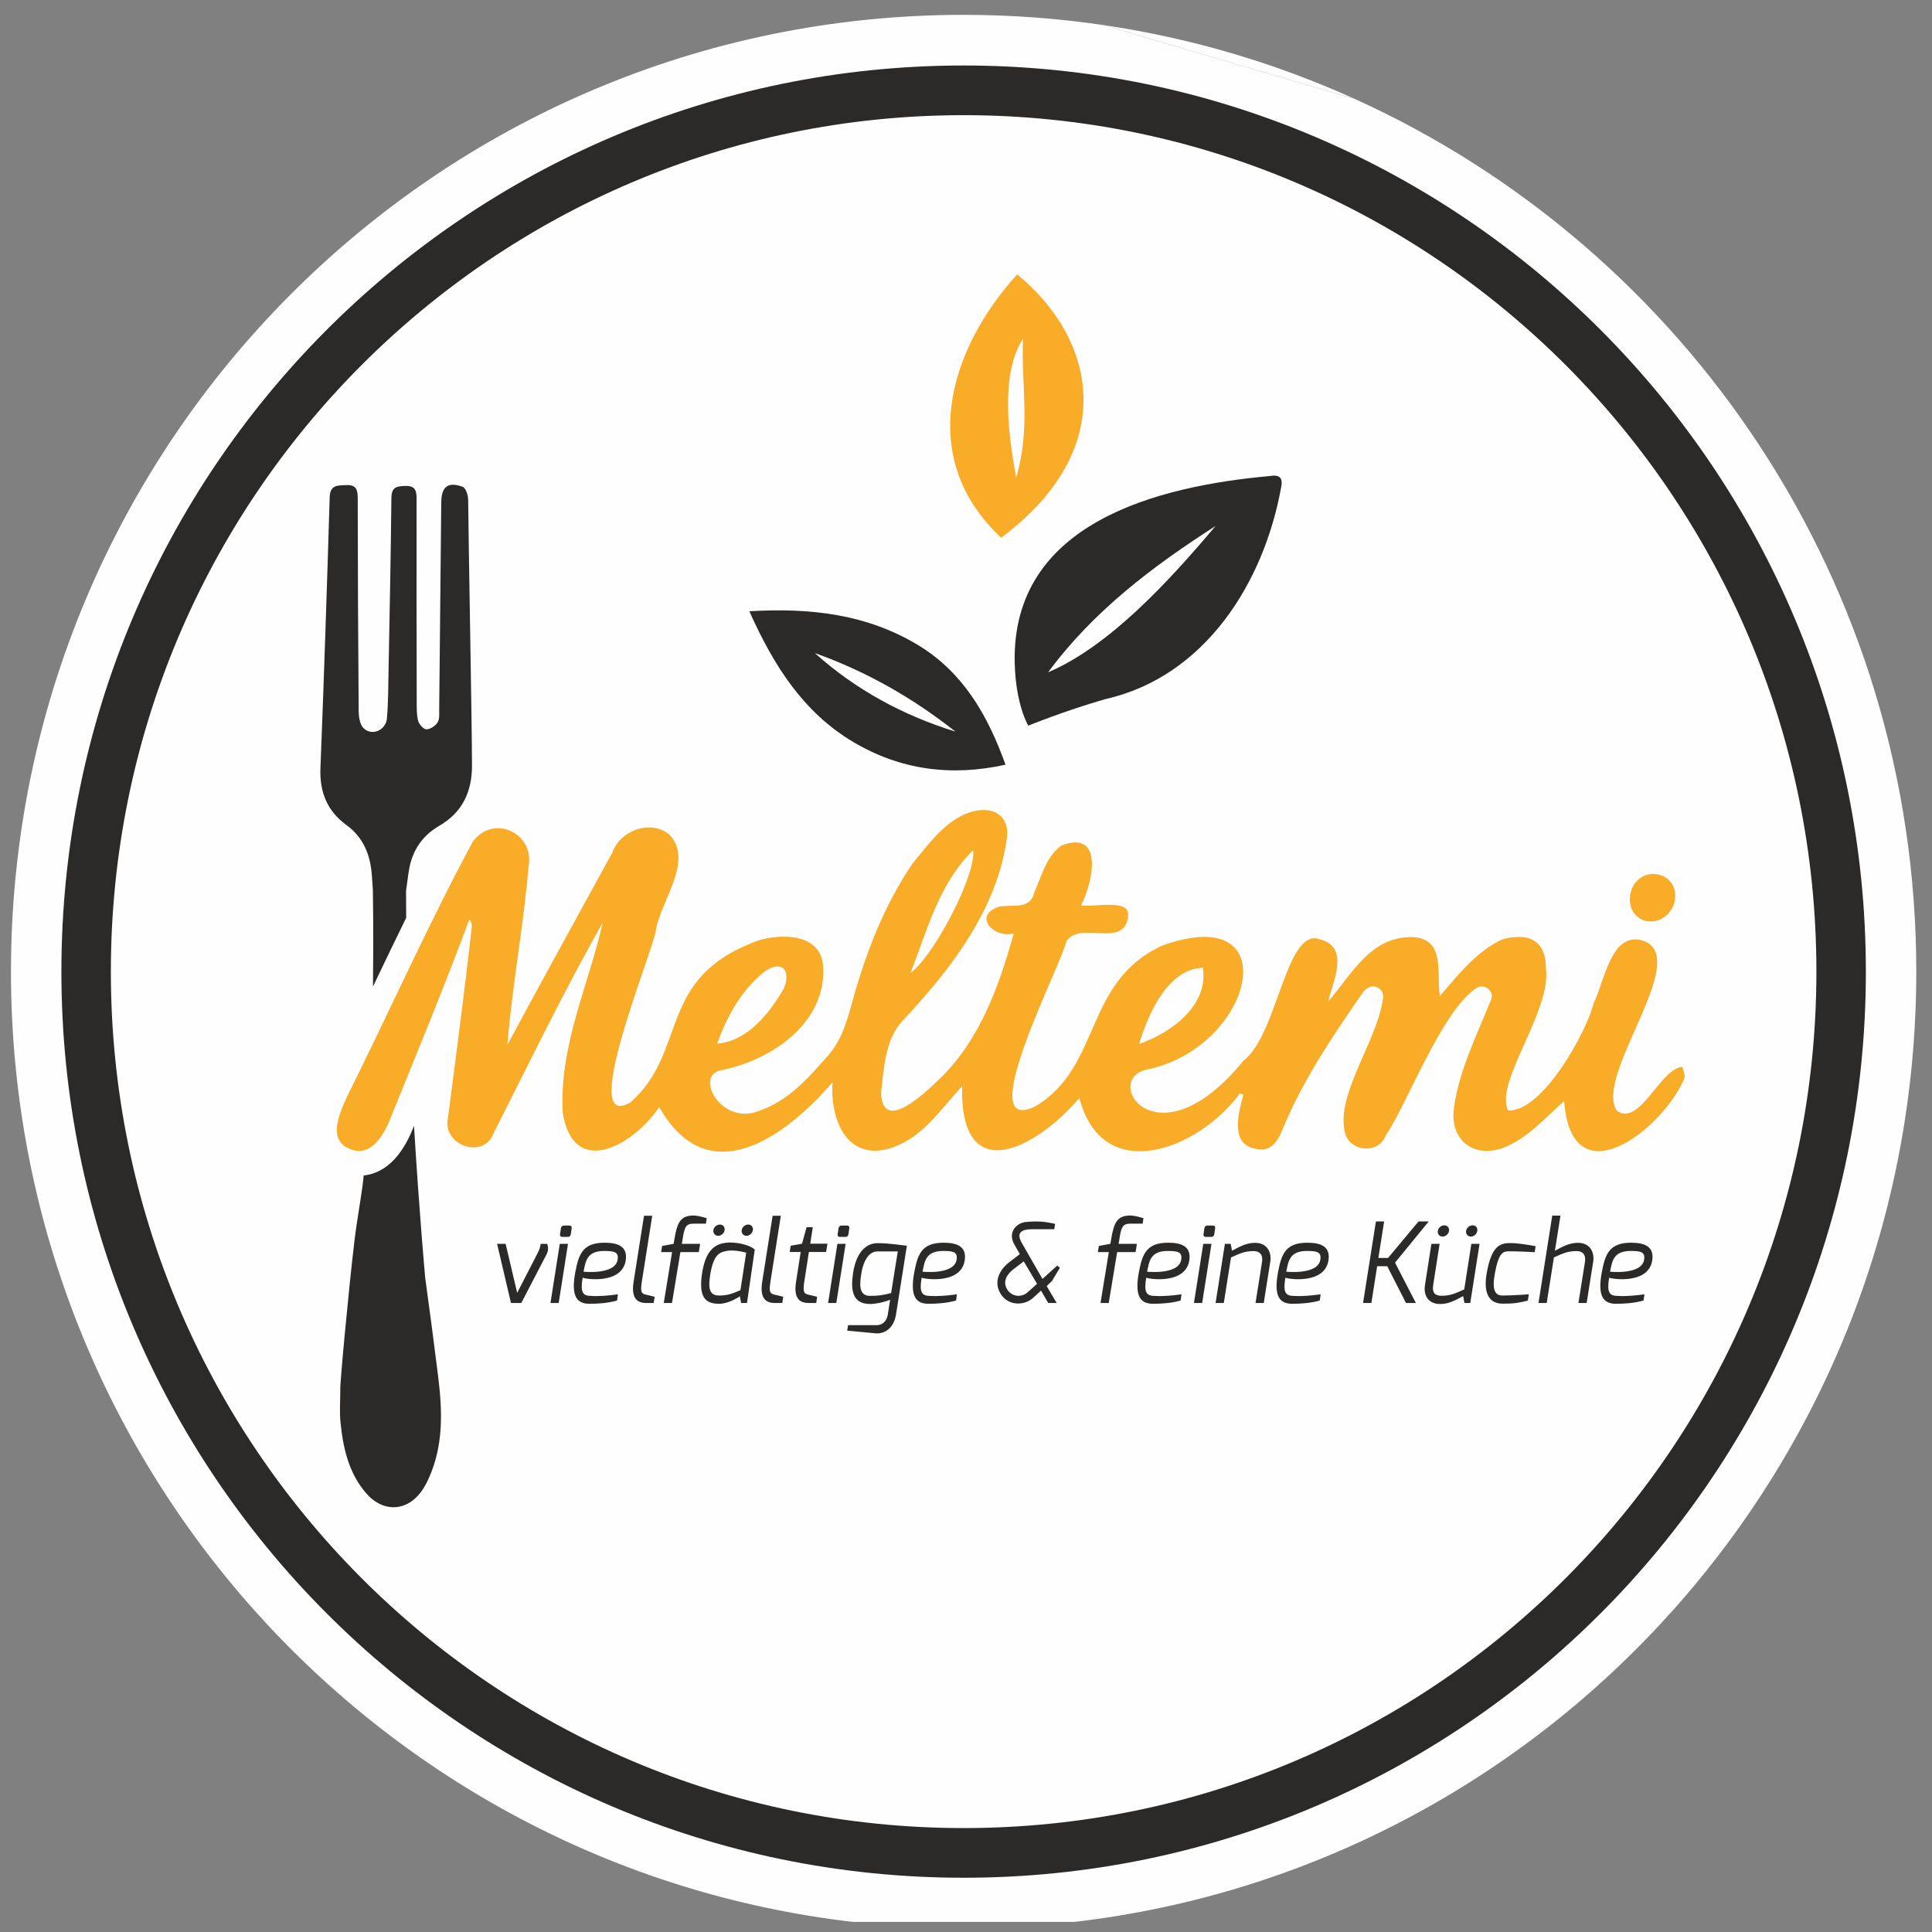 <?xml version="1.0" encoding="UTF-8"?>
<!DOCTYPE svg PUBLIC "-//W3C//DTD SVG 1.1//EN" "http://www.w3.org/Graphics/SVG/1.1/DTD/svg11.dtd">
<!-- Creator: CorelDRAW -->
<svg xmlns="http://www.w3.org/2000/svg" xml:space="preserve" width="50mm" height="50mm" version="1.1" style="shape-rendering:geometricPrecision; text-rendering:geometricPrecision; image-rendering:optimizeQuality; fill-rule:evenodd; clip-rule:evenodd"
viewBox="0 0 5000 5000"
 xmlns:xlink="http://www.w3.org/1999/xlink"
 xmlns:xodm="http://www.corel.com/coreldraw/odm/2003">
 <rect x="0" y="0" width="5000" height="5000" fill="#808080" stroke="none"/>
 <defs>
  <style type="text/css">
   <![CDATA[
    .fil0 {fill:#FEFEFE}
    .fil1 {fill:#2B2A29;fill-rule:nonzero}
    .fil2 {fill:#F8AC28;fill-rule:nonzero}
   ]]>
  </style>
 </defs>
 <g id="Layer_x0020_1">
  <g id="_1386690439584">
   <path class="fil0" d="M3507.3 256.62l-650.14 -191.49c228.42,33.88 446.63,99.22 650.14,191.49z"/>
   <path class="fil0" d="M3507.3 256.62l-650.14 -191.49c-118.56,-17.59 -239.87,-26.7 -363.3,-26.7 -1361.63,0 -2465.45,1108.61 -2465.45,2476.12 0,1269.97 952.03,2316.43 2178.39,2459.28l574.12 0c1226.37,-142.85 2178.4,-1189.31 2178.4,-2459.28 0,-1004.73 -595.85,-1869.7 -1452.02,-2257.93z"/>
   <path class="fil1" d="M2493.86 4731.02c-1218.87,0 -2206.95,-992.37 -2206.95,-2216.5 0,-1224.1 988.08,-2216.46 2206.95,-2216.46 1218.88,0 2206.98,992.36 2206.98,2216.46 0,1224.13 -988.1,2216.5 -2206.98,2216.5zm0 -4561.53c-1289.58,0 -2334.96,1049.92 -2334.96,2345.03 0,1295.15 1045.38,2345.07 2334.96,2345.07 1289.58,0 2335,-1049.92 2335,-2345.07 0,-1295.11 -1045.42,-2345.03 -2335,-2345.03z"/>
   <path class="fil2" d="M2518.42 2200.28c-89.54,87.95 -118.3,206.67 -162.03,317.75 62.46,-46.3 171.04,-256.61 162.03,-317.75zm429.5 501.48c83.39,-28.77 180.65,-100.09 164.92,-197.32 -91.39,3.91 -140.82,119.05 -164.92,197.32zm-1092.1 -0.74c79.11,-6.77 135.38,-78.08 172.95,-143.31 19.95,-50.49 -8.79,-74.76 -52.86,-41.03 -58.27,47.96 -93.12,111.27 -120.09,184.34zm2192.09 148.42c-49.86,44.29 -94.97,97.26 -158.19,121.28 -76.36,27.53 -137.24,-20.49 -127.25,-101.12 12.77,-97.63 58.13,-186.9 94.17,-277.44 0.68,-1.1 1.28,-2.21 1.83,-3.33 10.74,-22.9 -16.86,-45.62 -37.87,-31.64 -90.61,60.29 -179.91,303.08 -234.3,380.93 -16.37,46.31 -83.67,44.44 -102.92,1.66 -34.3,-99.19 81.82,-243.29 96.02,-357.52 2.55,-20.46 -18.26,-35.77 -36.76,-26.86 -5.83,2.78 -10.8,6.18 -14.01,10.81 -80.37,116.4 -160.33,233.39 -213.06,365.66 -18.21,38.41 -39.1,49.5 -72.49,39.65 -58.6,-14.48 -38.07,-92.66 -25.21,-137.83 -5.08,-2.43 -3.79,-1.82 -8.87,-4.27 -105.09,144.53 -354.72,243.54 -415.66,12.18 -112.14,131.63 -309.63,235.74 -303.34,-30.47 -55.44,58.85 -98.11,127.82 -176.4,157.22 -116.67,42.55 -165.94,-63.62 -159.02,-167.37 -122.52,142.3 -322.21,287.69 -448.58,63.93 -64.17,97.1 -221.87,188.99 -249.6,14.78 -9.67,-172.55 66.09,-327.13 103.27,-491.6 -100.94,177.76 -189.58,362.07 -282.06,544.36 -23.89,66.13 -125.27,35.63 -119.46,-30.81 21.73,-167.04 43.94,-334.25 62.75,-501.78 0.72,-6.01 0.11,-12.22 -6.37,-20.3 -65.6,177.03 -138.01,351.37 -208.88,526.3 -17.41,39.27 -49.43,88.25 -98.59,68.06 -60.46,-21.51 -28.83,-91.78 -10.21,-133.15 109.73,-220.17 210.26,-446.18 326.69,-662.5 53.47,-72.81 160.61,-21.95 144.41,63.95 -12.99,155.29 -42.26,305.6 -54.76,461.85 89.25,-166.57 180.96,-331.81 271.6,-497.59 20.16,-57.82 100.92,-87.72 149.47,-44.89 59.89,68.01 -23.39,168.86 -36.52,244.06 -4.64,49.97 -204.41,526.27 -66.62,447.81 152.65,-134.3 64.83,-324.07 333.11,-420.04 61.45,-18.15 162.28,-16.96 166.16,69.47 7.91,147.21 -138.45,243.13 -267.18,267.54 -66.37,16.84 6.51,145.05 102.78,103.77 75.84,-26.39 125.68,-84.25 176.75,-142.08 37.05,-41.95 49.95,-92.64 64.2,-143.79 34.83,-125.01 81.62,-245.44 154.25,-353.08 45.28,-54.33 95.39,-126.97 170.63,-138.11 47.31,-6.18 78.95,19.99 74.55,67.67 -23.8,187.12 -145.86,344.01 -271.24,477.79 -44.92,48.76 -47.2,121.84 -54.95,184.56 3.11,111.96 120.66,-5.55 156.33,-39.69 101.68,-101.46 149.85,-238.77 187.08,-371.64 -50.11,13.04 -106.46,-43.47 -40.94,-68.61 35.36,-8.83 82.04,10.2 93.96,-37.13 18.9,-42.22 31.14,-94.5 70.71,-122.17 109.95,-41.2 81.83,94.15 50.36,155.24 32.65,5.9 125.69,-18.56 121.89,25.73 -0.84,23.85 -14.49,43.55 -41.16,45.28 -38,6.57 -94.21,-15 -119.06,22.59 -9.23,53.94 -246.72,507.32 -80.32,426.61 172.69,-102.04 124.42,-320.99 327.75,-415.75 329.74,-119.93 238.08,265.97 -41.07,320.82 -114.76,28.74 30.26,249.33 252.9,-23.99 88.22,-66.55 109.68,-348.06 197.87,-313.26 76.26,19.83 35.04,104.66 20.38,161.49 63.65,-74.29 109.7,-168 216.79,-167.64 88.89,3.5 62.72,91.75 72.79,152.51 46.75,-53.95 96.72,-117.65 162.71,-146.94 63.67,-16.22 111.4,-1.02 111.89,76.69 13.76,110.51 -134.5,295.04 -98,366.68 87.93,4.11 201.8,-199.77 221.71,-278.76 27.02,-53.52 44.12,-181.74 122.83,-162.02 140.01,37.76 -126.62,352.2 -62.53,442.16 60.44,39.44 111.02,-110.4 169.4,-114.61 1.62,10.72 8.29,24.43 4.06,31.74 -58.1,133.31 -291.42,312.82 -310.6,56.95z"/>
   <path class="fil1" d="M2712.51 1739.94c158.82,-67.71 313.55,-236.48 433.39,-378.71 -162.89,104.55 -316.2,220.05 -433.39,378.71zm-86.47 -24.22c-8.43,-363.42 370.81,-457.6 660.04,-483.75 24.61,-4.1 34.6,3.65 29.63,28.55 -44.65,247.65 -197.05,490.64 -455.33,548.86 -106.38,30.58 -199.22,68.69 -199.22,68.69 0,0 -32.6,-53.97 -35.12,-162.35z"/>
   <path class="fil2" d="M2629.73 1235.83c38.72,-129.59 12.47,-237.97 17.93,-359.65 -58.98,92.03 -38.66,245.03 -17.93,359.65zm-38.63 155.78c-218.58,-203.49 -138.13,-483.74 41.32,-681.5 203.07,165.71 268.23,450.29 -41.32,681.5z"/>
   <path class="fil1" d="M2472.73 1893.43c-110.72,-87.39 -231.37,-156.12 -363.92,-203.28 106.04,95.26 228.46,161.27 363.92,203.28zm-533.43 -311.47c159.37,-9.59 306.39,7.97 438.77,88.83 114.9,70.21 178.55,180.91 224.18,308.27 -142.29,31.3 -273.14,12.93 -393.9,-58.72 -129.47,-76.83 -206.14,-197.9 -269.05,-338.38z"/>
   <path class="fil1" d="M896.24 2134.94c46.22,33.7 63.19,80.33 66.51,135.38 0.71,11.69 1.53,23.38 2.36,35.07l-0.09 0c0,0 1.96,105.85 0.28,247.68 28.12,-58.77 56.68,-118.28 85.9,-177.82 -0.23,-23.47 -0.34,-46.77 -0.31,-69.86l-0.03 0c2.09,-14.26 4.1,-28.54 5.88,-42.83 7.08,-56.17 32.05,-97.57 81.04,-126 58.87,-34.17 83.86,-87.98 83.74,-155.04 -0.16,-112.13 -8.92,-571.33 -9.94,-688.76 -0.11,-11.42 -6.31,-30.01 -14.19,-32.93 -37.92,-13.98 -55.01,-0.33 -55.42,40.21 -1.78,178.38 -3.42,356.72 -5.32,535.07 -0.14,11.64 1.43,25.4 -4.03,34.28 -5.58,9.04 -18.71,17.78 -28.84,18.14 -7.16,0.28 -18.79,-12.49 -21.39,-21.48 -4.31,-15 -3.85,-31.66 -3.9,-47.62 -0.41,-176.23 -0.77,-352.45 -0.38,-528.68 0.05,-22.42 -5.14,-32.96 -30.4,-32.18 -23.07,0.72 -34.52,4.47 -34.79,31.58 -1.46,149.47 -4.59,298.91 -7.39,448.39 -0.77,40.53 -0.58,81.24 -4.17,121.56 -2.84,31.61 -39.9,46.75 -61.05,24.74 -9.3,-9.65 -11.94,-28.93 -12.05,-43.88 -1.54,-183.7 -2.23,-367.39 -2.47,-551.09 -0.03,-21.65 -4.15,-34.75 -29.77,-33.45 -22.27,1.1 -41.77,-1.24 -42.78,31.52 -7.08,233.72 -14.69,467.39 -23.92,701.03 -2.44,61.86 17.49,110.9 66.92,146.97z"/>
   <path class="fil1" d="M1100.17 3305.09c0,0 0.06,-0.03 0.06,-0.03 0,0 -15.21,-166.13 -28.78,-391.55 -2.19,5.48 -4.44,11 -6.7,16.48l-0.79 1.91c-36.61,82.62 -84.91,106.34 -122.64,110.2 -1.15,10.51 -2.36,20.82 -3.65,30.86 -6.23,45.39 -14.66,90.52 -20.1,135.99 -15.43,129.03 -39.43,387.85 -36.85,388.13 0,27.75 -2.28,55.71 0.44,83.18 6.59,66.45 20.78,130.91 65.84,183.53 44.93,52.47 108.77,48.5 146.88,-8.83 6.43,-9.71 11.76,-20.27 16.51,-30.92 37.65,-84.3 34.52,-172.88 23.61,-261.18 -10.59,-86.02 -22.04,-171.92 -33.83,-257.77z"/>
   <path class="fil1" d="M1308.59 3219.02l29.85 126.88 53.44 -103.8c3.7,-7.81 5.74,-12.41 7.44,-23.08l16.94 0c3.16,9.51 2.89,17.59 -1.43,26.53l-65.76 126.61 -26.69 0 -35.89 -153.14 22.1 0z"/>
   <path class="fil1" d="M1451.6 3178.93c0.58,-4.33 3.44,-7.2 8.05,-7.2l14.33 0c4.31,0 6.05,3.15 5.47,7.2l-2.28 15.58c-0.57,4.31 -3.76,6.62 -7.77,6.62l-14.36 0c-4.01,0 -6.32,-2.59 -5.74,-6.62l2.3 -15.58zm-2.88 40.1l21.25 0 -24.1 153.11 -21.25 0 24.1 -153.11z"/>
   <path class="fil1" d="M1598.34 3260.25c3.43,-20.46 -9.2,-22.78 -34.74,-22.78 -45.66,0 -47.97,27.39 -53.41,53.64 0,0 81.53,8.93 88.15,-30.86zm-33.58 -44.12c36.16,0 59.14,10.67 54.83,44.12 -8.04,63.16 -101.08,50.78 -111.7,46.45 -6.05,35.74 -0.58,46.71 19.82,46.99 21.81,1.73 49.1,-0.85 71.48,-4.03l-2.28 16.14c-24.14,6.64 -47.97,8.35 -71.81,8.35 -36.74,0 -46.49,-26.22 -36.16,-82.18 8.89,-46.99 19.8,-75.84 75.82,-75.84z"/>
   <path class="fil1" d="M1666.69 3146.34l21.26 0 -26.99 171.29c-4.59,28.57 0.57,30.59 11.77,33.17 0,0 21.23,5.19 21.53,5.19l-2.58 16.16 -19.52 0c-27.29,0 -38.2,-17.32 -32.46,-54.52l26.99 -171.29z"/>
   <path class="fil1" d="M1713.51 3224.49l29.85 -5.49 1.73 -10.36c7.2,-45.29 16.37,-62.88 49.68,-62.88 11.48,0 29.57,5.49 34.19,6.92l-2.04 14.15 -32.15 0c-19.8,0 -23.53,8.93 -28.42,41.81l-1.74 10.36 47.38 0 -3.44 21.35 -47.66 0 -21.81 131.79 -21.25 0 21.53 -131.79 -28.42 0 2.57 -15.86z"/>
   <path class="fil1" d="M1936.43 3169.13c8.04,0 13.21,6.34 12.05,14.42 -1.15,8.08 -8.62,14.7 -16.64,14.7 -8.05,0 -13.51,-6.62 -12.36,-14.7 1.16,-8.08 8.9,-14.42 16.95,-14.42zm-73.23 0c8.04,0 13.23,6.34 12.08,14.42 -1.16,8.08 -8.63,14.7 -16.68,14.7 -8.04,0 -13.48,-6.62 -12.35,-14.7 1.15,-8.08 8.92,-14.42 16.95,-14.42zm-1.79 183.7c22.1,0 35.31,-5.49 54.83,-13.85l14.94 -97.18c-17.24,-4.61 -37.62,-6.92 -49.4,-4.61 -18.67,3.45 -35.04,7.48 -43.94,62.57 -6.31,39.8 1.16,53.07 23.57,53.07zm18.06 -136.7c20.11,-2.6 59.18,3.75 73.82,17.89l-20.1 138.11 -15.22 0 -3.15 -17.29c-8.35,5.48 -31.31,19.33 -53.41,19.33 -32.74,0 -55.42,-12.71 -43.94,-82.18 10.33,-62.6 38.47,-72.97 62,-75.86z"/>
   <path class="fil1" d="M1999.53 3146.34l21.25 0 -27 171.29c-4.58,28.57 0.58,30.59 11.79,33.17 0,0 21.23,5.19 21.52,5.19l-2.57 16.16 -19.53 0c-27.29,0 -38.2,-17.32 -32.45,-54.52l26.99 -171.29z"/>
   <path class="fil1" d="M2046.34 3223.91l29.28 -5.18 11.77 -42.69 16.1 0 -6.62 42.69 44.51 0 -3.43 21.35 -44.51 0 -12.06 77.55c-4.31,28.57 0.58,30.58 11.76,33.17 0,0 21.25,5.19 21.55,5.19l-2.3 16.15 -19.53 0c-27.85,0 -38.47,-17.01 -32.73,-54.51l12.05 -77.55 -28.42 0 2.58 -16.17z"/>
   <path class="fil1" d="M2170.12 3178.93c0.58,-4.33 3.43,-7.2 8.04,-7.2l14.34 0c4.33,0 6.04,3.15 5.46,7.2l-2.28 15.58c-0.57,4.31 -3.76,6.62 -7.77,6.62l-14.36 0c-4.01,0 -6.32,-2.59 -5.74,-6.62l2.31 -15.58zm-2.89 40.1l21.26 0 -24.12 153.11 -21.25 0 24.11 -153.11z"/>
   <path class="fil1" d="M2251.37 3353.69c21.25,0 30.15,-1.16 54.84,-7.23l17.24 -107.83 -52.25 0c-30.73,0 -39.92,43.25 -41.93,56.23 -2.88,20.47 -10.63,58.83 22.1,58.83zm-56.56 75.83l74.09 0c13.48,0 25.83,-8.93 28.72,-27.38l6.01 -38.36c-19.52,7.5 -39.05,10.95 -51.98,10.95 -45.94,0 -50.8,-36.32 -43.63,-81.88 7.74,-48.46 30.99,-75.56 63.18,-75.56 30.43,0 62.58,5.49 75.79,6.61l-28.15 178.24c-5.74,35.77 -30.15,50.74 -53.41,48.43l-72.9 -6.9 2.28 -14.15z"/>
   <path class="fil1" d="M2475.65 3260.25c3.43,-20.46 -9.17,-22.78 -34.74,-22.78 -45.66,0 -47.97,27.39 -53.4,53.64 0,0 81.55,8.93 88.14,-30.86zm-33.58 -44.12c36.16,0 59.14,10.67 54.84,44.12 -8.05,63.16 -101.08,50.78 -111.71,46.45 -6.05,35.74 -0.58,46.71 19.83,46.99 21.8,1.73 49.09,-0.85 71.47,-4.03l-2.28 16.14c-24.13,6.64 -47.97,8.35 -71.81,8.35 -36.74,0 -46.48,-26.22 -36.16,-82.18 8.89,-46.99 19.8,-75.84 75.82,-75.84z"/>
   <path class="fil1" d="M2659.74 3344.17l24.11 -21.62 -34.44 -58.25 -24.71 19.03c-25.83,19.31 -28.15,39.22 -16.94,55.36 11.78,17.01 35.61,20.2 51.98,5.48zm-47.67 -77.58l27.27 -21.04 -14.06 -24.52c-18.68,-32.29 6.04,-56.53 29.85,-58.54 30.18,-2.6 47.67,-1.44 75.54,4.91l-2.3 13.84 -58.31 0c-24.68,0 -41.32,8.08 -25.84,35.16l53.72 93.46 38.16 -34.6 6.9 5.76 -20.38 34.03 -13.78 13.26 25.84 43.83 -21.84 0 -18.64 -31.99 -21.25 19.3c-22.1,19.91 -63.19,20.49 -82.71,-10.09 -18.1,-27.97 -7.74,-59.99 21.83,-82.77z"/>
   <path class="fil1" d="M2843.82 3224.49l29.85 -5.49 1.73 -10.36c7.19,-45.29 16.37,-62.88 49.68,-62.88 11.47,0 29.57,5.49 34.18,6.92l-2.03 14.15 -32.15 0c-19.8,0 -23.53,8.93 -28.42,41.81l-1.74 10.36 47.38 0 -3.44 21.35 -47.67 0 -21.8 131.79 -21.26 0 21.53 -131.79 -28.41 0 2.57 -15.86z"/>
   <path class="fil1" d="M3056.9 3260.25c3.43,-20.46 -9.2,-22.78 -34.74,-22.78 -45.66,0 -47.97,27.39 -53.41,53.64 0,0 81.53,8.93 88.15,-30.86zm-33.61 -44.12c36.19,0 59.17,10.67 54.86,44.12 -8.04,63.16 -101.08,50.78 -111.71,46.45 -6.04,35.74 -0.58,46.71 19.83,46.99 21.81,1.73 49.1,-0.85 71.47,-4.03l-2.27 16.14c-24.14,6.64 -47.98,8.35 -71.81,8.35 -36.74,0 -46.52,-26.22 -36.16,-82.18 8.89,-46.99 19.8,-75.84 75.79,-75.84z"/>
   <path class="fil1" d="M3116.93 3178.93c0.57,-4.33 3.43,-7.2 8.04,-7.2l14.34 0c4.31,0 6.04,3.15 5.47,7.2l-2.28 15.58c-0.58,4.31 -3.77,6.62 -7.78,6.62l-14.36 0c-4.01,0 -6.29,-2.59 -5.74,-6.62l2.31 -15.58zm-2.86 40.1l21.23 0 -24.11 153.11 -21.25 0 24.13 -153.11z"/>
   <path class="fil1" d="M3170.04 3219.02l14.94 0 3.43 17.87c19.25,-10.09 36.5,-20.47 59.73,-20.47 30.45,0 43.36,23.64 39.34,49.01l-16.93 106.73 -21.26 0 16.94 -106.73c2.88,-19.03 -6.89,-27.66 -21.53,-27.66 -22.98,0 -35.03,5.76 -58.86,16.43l-18.65 117.96 -21.25 0 24.1 -153.14z"/>
   <path class="fil1" d="M3417.01 3260.25c3.43,-20.46 -9.2,-22.78 -34.74,-22.78 -45.66,0 -47.97,27.39 -53.41,53.64 0,0 81.53,8.93 88.15,-30.86zm-33.61 -44.12c36.19,0 59.17,10.67 54.86,44.12 -8.04,63.16 -101.08,50.78 -111.71,46.45 -6.04,35.74 -0.58,46.71 19.83,46.99 21.81,1.73 49.1,-0.85 71.47,-4.03l-2.28 16.14c-24.13,6.64 -47.97,8.35 -71.8,8.35 -36.74,0 -46.52,-26.22 -36.16,-82.18 8.89,-46.99 19.8,-75.84 75.79,-75.84z"/>
   <path class="fil1" d="M4254.95 3260.25c3.43,-20.46 -9.2,-22.78 -34.73,-22.78 -45.67,0 -47.97,27.39 -53.42,53.64 0,0 81.53,8.93 88.15,-30.86zm-33.61 -44.12c36.19,0 59.18,10.67 54.87,44.12 -8.05,63.16 -101.08,50.78 -111.71,46.45 -6.04,35.74 -0.58,46.71 19.83,46.99 21.8,1.73 49.09,-0.85 71.47,-4.03l-2.28 16.14c-24.13,6.64 -47.97,8.35 -71.8,8.35 -36.75,0 -46.52,-26.22 -36.17,-82.18 8.9,-46.99 19.8,-75.84 75.79,-75.84z"/>
   <polygon class="fil1" points="3560.89,3161.04 3582.14,3161.04 3567.2,3255.64 3592.19,3255.64 3671.16,3161.04 3697.58,3161.04 3610.29,3267.74 3664.27,3372.16 3638.71,3372.16 3590.19,3276.98 3564.04,3276.98 3549.11,3372.16 3527.58,3372.16 "/>
   <path class="fil1" d="M3811.16 3171.14c8.05,0 13.21,6.34 12.06,14.43 -1.15,8.08 -8.62,14.69 -16.67,14.69 -8.01,0 -13.48,-6.61 -12.33,-14.69 1.16,-8.09 8.9,-14.43 16.94,-14.43zm-73.23 0c8.04,0 13.21,6.34 12.08,14.43 -1.15,8.08 -8.62,14.69 -16.66,14.69 -8.05,0 -13.48,-6.61 -12.36,-14.69 1.15,-8.09 8.89,-14.43 16.94,-14.43zm-33.44 47.88l21.22 0 -16.64 106.7c-3.46,21.92 6.9,27.69 21.53,27.69 22.99,0 35.04,-5.77 58.87,-16.44l18.38 -117.95 21.25 0 -24.11 153.11 -14.94 0 -3.46 -17.87c-19.22,10.1 -36.16,20.5 -59.42,20.5 -30.45,0 -43.66,-21.66 -39.35,-49.04l16.67 -106.7z"/>
   <path class="fil1" d="M3910.09 3217c14.94,0 44.51,4.32 64.04,8.08l-2.31 15.58c0,0 -39.62,-2.32 -65.16,-2.32 -16.94,0 -27.87,2.32 -38.19,58.25 -7.78,42.96 1.42,56.23 20.09,56.23 26.42,0 68.05,-3.17 68.05,-3.17l-2.58 16.15c-24.41,6.63 -42.21,8.36 -66.04,8.06 -29.3,-0.28 -50.56,-20.46 -40.5,-78.43 12.66,-72.94 35.61,-78.43 62.6,-78.43z"/>
   <path class="fil1" d="M4017.21 3146.05l21.26 0 -14.37 90.85c19.22,-10.1 36.47,-20.49 59.73,-20.49 30.43,0 43.35,23.66 39.32,49.03l-16.92 106.7 -21.25 0 16.95 -106.7c2.85,-19.03 -6.63,-27.69 -21.56,-27.69 -22.96,0 -35.02,5.77 -58.85,16.44l-18.67 117.95 -21.25 0 35.61 -226.09z"/>
   <path class="fil2" d="M4335.49 2318.03c0.13,36.15 -28.81,66.79 -63.11,66.82 -30.91,0 -54.06,-24.08 -54.42,-56.62 -0.41,-36.85 26.14,-66.24 60,-66.38 33.2,-0.14 57.39,23.5 57.53,56.18z"/>
  </g>
 </g>
</svg>
